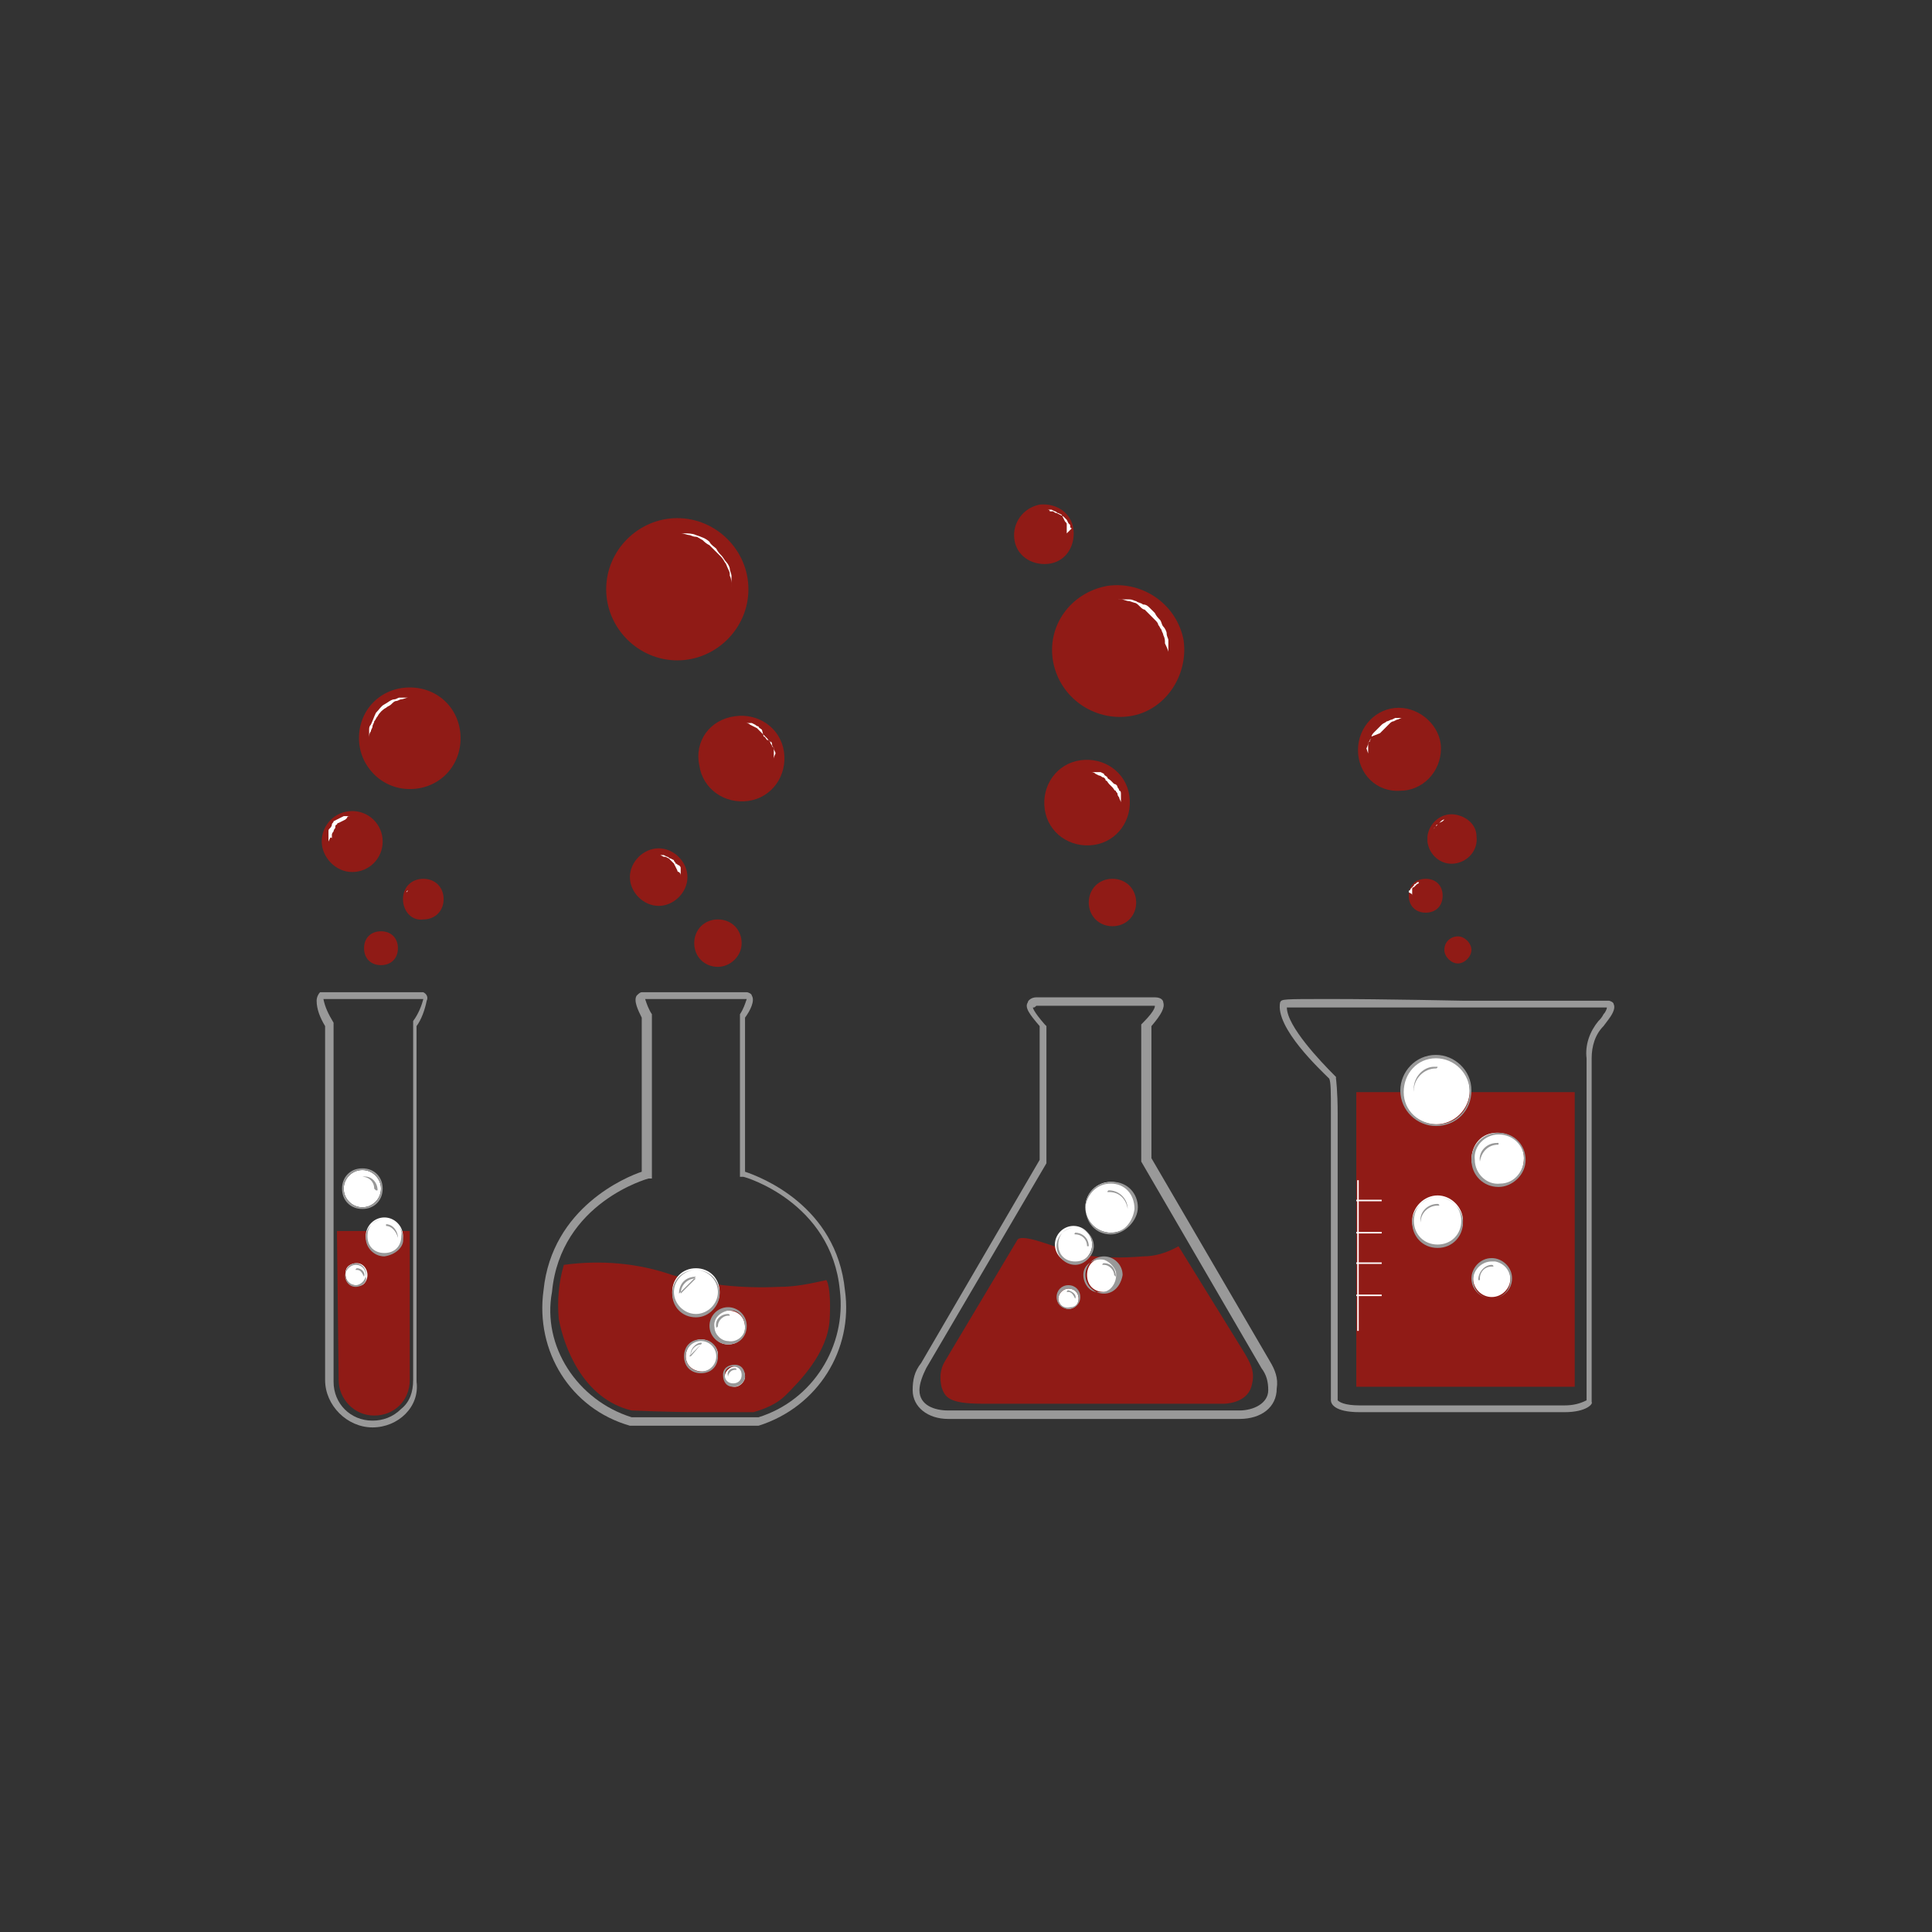 <?xml version="1.0" encoding="UTF-8"?> <!-- Generator: Adobe Illustrator 24.3.0, SVG Export Plug-In . SVG Version: 6.00 Build 0) --> <svg xmlns="http://www.w3.org/2000/svg" xmlns:xlink="http://www.w3.org/1999/xlink" version="1.1" id="Capa_1" x="0px" y="0px" viewBox="0 0 114.1 114.1" style="enable-background:new 0 0 114.1 114.1;" xml:space="preserve"><rect x="0" y="0" width="114.1" height="114.1" fill="#333333" stroke="none"/> <style type="text/css"> .st0{fill:#E6E6E5;fill-opacity:0;} .st1{fill:#999999;} .st2{fill:#901B16;} .st3{fill:#FFFFFF;} .st4{fill:none;stroke:#FFFFFF;stroke-width:9.000000e-02;stroke-miterlimit:10;} </style> <g id="Layer_2"> <g id="Capa_1_1_"> <rect y="0" class="st0" width="114.1" height="114.1"></rect> <path class="st1" d="M92.4,83.4H80.3c-1.5,0-1.7-0.5-1.7-0.7V65.6c0-1.1,0-1.7-0.1-1.9c-0.5-0.5-3.2-3-2.9-4.5 c0.1-0.2,0.1-0.2,3-0.2c3.1,0,7.8,0.1,7.8,0.1H95c0.1,0,0.3,0.1,0.3,0.2c0.1,0.2,0,0.5-0.3,0.9l-0.3,0.4c-0.5,0.5-0.7,1.2-0.7,1.9 v20.3l0,0C94.1,82.9,93.7,83.4,92.4,83.4z M79,82.7c0.1,0.1,0.4,0.3,1.3,0.3h12.1c0.5,0,0.9-0.1,1.3-0.3V62.5 c-0.1-0.8,0.2-1.6,0.7-2.2c0.1-0.1,0.2-0.2,0.3-0.4c0.1-0.1,0.2-0.3,0.2-0.4h-8.5c-0.1,0-4.8,0-7.8,0c-1.7,0-2.3,0-2.6,0 c0,1.1,2,3.2,2.8,4l0.1,0.1v0.1c0,0,0.1,0.7,0.1,2.1L79,82.7z"></path> <rect x="80.1" y="64.5" class="st2" width="12.9" height="17.4"></rect> <path class="st3" d="M82.8,64.4c0-1.1,0.9-2,2-2s2,0.9,2,2s-0.9,2-2,2S82.8,65.5,82.8,64.4z"></path> <path class="st1" d="M84.8,66.5c-1.1,0-2.1-0.9-2.1-2.1c0-1.1,0.9-2.1,2.1-2.1c1.1,0,2.1,0.9,2.1,2.1c0,0,0,0,0,0 C86.9,65.6,86,66.5,84.8,66.5z M84.8,62.5c-1.1,0-1.9,0.9-1.9,2c0,1.1,0.9,1.9,2,1.9c1.1,0,1.9-0.9,1.9-1.9 C86.8,63.4,85.9,62.5,84.8,62.5L84.8,62.5z"></path> <path class="st3" d="M83.5,64.4c0-0.7,0.6-1.4,1.3-1.4c0,0,0,0,0,0"></path> <path class="st1" d="M83.5,64.5C83.5,64.5,83.4,64.5,83.5,64.5C83.4,63.7,84,63,84.7,63c0,0,0.1,0,0.1,0c0,0,0,0,0.1,0 c0,0,0,0.1-0.1,0.1c-0.7,0-1.3,0.6-1.3,1.3l0,0L83.5,64.5z"></path> <path class="st3" d="M86.9,68.5c0-0.9,0.6-1.6,1.5-1.6c0.9,0,1.6,0.6,1.6,1.5c0,0.9-0.6,1.6-1.5,1.6c0,0,0,0,0,0 C87.6,70,87,69.3,86.9,68.5z"></path> <path class="st1" d="M88.5,70.1c-0.9,0-1.6-0.7-1.6-1.6s0.7-1.6,1.6-1.6s1.6,0.7,1.6,1.6v0C90.1,69.4,89.3,70.1,88.5,70.1z M88.5,67c-0.8,0-1.5,0.7-1.4,1.5c0,0.8,0.7,1.5,1.5,1.4c0.8,0,1.4-0.7,1.4-1.5C90,67.7,89.4,67,88.5,67C88.5,67,88.5,67,88.5,67 L88.5,67z"></path> <path class="st3" d="M87.4,68.5c0-0.6,0.4-1,1-1"></path> <path class="st1" d="M87.4,68.6C87.4,68.6,87.4,68.6,87.4,68.6c-0.1-0.6,0.4-1.1,1-1.1c0,0,0.1,0,0.1,0c0,0,0,0.1,0,0.1 c0,0,0,0,0,0C87.9,67.6,87.5,68,87.4,68.6L87.4,68.6z"></path> <path class="st3" d="M83.4,72.1c0-0.8,0.7-1.5,1.5-1.5s1.5,0.7,1.5,1.5s-0.7,1.5-1.5,1.5c0,0,0,0,0,0C84.1,73.6,83.4,73,83.4,72.1 z"></path> <path class="st1" d="M84.9,73.7c-0.9,0-1.5-0.7-1.5-1.5s0.7-1.5,1.5-1.5s1.5,0.7,1.5,1.5S85.8,73.7,84.9,73.7L84.9,73.7z M84.9,70.7c-0.8,0-1.4,0.6-1.4,1.4s0.6,1.4,1.4,1.4s1.4-0.6,1.4-1.4C86.3,71.3,85.7,70.7,84.9,70.7L84.9,70.7z"></path> <path class="st3" d="M83.9,72.1c0-0.6,0.4-1,1-1"></path> <path class="st1" d="M83.9,72.2C83.9,72.2,83.9,72.2,83.9,72.2c-0.1-0.6,0.4-1.1,1-1.1c0,0,0.1,0,0.1,0.1c0,0,0,0-0.1,0 C84.4,71.2,83.9,71.6,83.9,72.2L83.9,72.2z"></path> <path class="st3" d="M87,75.5c0-0.6,0.5-1.1,1.1-1.1s1.1,0.5,1.1,1.1s-0.5,1.1-1.1,1.1S87,76.1,87,75.5L87,75.5z"></path> <path class="st1" d="M88.1,76.7c-0.6,0-1.2-0.5-1.2-1.2c0-0.6,0.5-1.2,1.2-1.2c0.6,0,1.2,0.5,1.2,1.2c0,0,0,0,0,0 C89.3,76.2,88.7,76.7,88.1,76.7z M88.1,74.5c-0.6,0-1.1,0.5-1.1,1.1c0,0.6,0.5,1.1,1.1,1.1c0.6,0,1.1-0.5,1.1-1.1c0,0,0,0,0,0 c0-0.6-0.4-1-0.9-1.1C88.2,74.5,88.1,74.5,88.1,74.5z"></path> <path class="st3" d="M87.3,75.5c0-0.4,0.3-0.7,0.8-0.7"></path> <path class="st1" d="M87.3,75.6C87.3,75.6,87.3,75.5,87.3,75.6c0-0.5,0.4-0.9,0.8-0.9h0c0,0,0.1,0,0.1,0.1c0,0,0,0-0.1,0 c-0.4,0-0.7,0.3-0.7,0.7c0,0,0,0,0,0c0,0,0,0.1,0,0.1S87.4,75.6,87.3,75.6z"></path> <line class="st4" x1="80.2" y1="69.7" x2="80.2" y2="78.6"></line> <line class="st4" x1="80.1" y1="70.9" x2="81.6" y2="70.9"></line> <line class="st4" x1="80.1" y1="72.8" x2="81.6" y2="72.8"></line> <line class="st4" x1="80.1" y1="74.6" x2="81.6" y2="74.6"></line> <line class="st4" x1="80.1" y1="76.5" x2="81.6" y2="76.5"></line> <path class="st2" d="M19.9,72.7l0.1,8.8c0,1.1,0.9,2.1,2.1,2.1c1.2,0,2.1-0.9,2.1-2.1v-8.8"></path> <path class="st1" d="M73.2,83.8H56c-1.2,0-2.1-0.7-2.1-1.7c0-0.6,0.1-1.1,0.5-1.6l7-12v-7.9c-0.6-0.7-0.9-1.1-0.7-1.4 c0-0.1,0.2-0.3,0.5-0.3h0.1c0.1,0,0.2,0,0.3,0c0.2,0,0.3,0,0.5,0h5.2c0.2,0,0.3,0,0.5,0c0.1,0,0.2,0,0.3,0h0.1 c0.4,0,0.5,0.2,0.5,0.3c0.1,0.3-0.1,0.7-0.7,1.4v7.8l7,12c0.3,0.5,0.5,1,0.4,1.6C75.4,83.1,74.5,83.8,73.2,83.8z M61,59.5 c0,0,0,0.2,0.7,1l0.1,0.1v8.1l-7.1,12.1c-0.2,0.4-0.4,0.9-0.4,1.3c0,0.9,0.9,1.2,1.7,1.2h17.2c0.8,0,1.7-0.4,1.7-1.2 c0-0.5-0.1-0.9-0.4-1.3l0,0l-7.1-12.2v-8.1l0.1-0.1c0.8-0.8,0.7-1,0.7-1s0,0-0.1,0h-0.2c-0.1,0-0.2,0-0.2,0c-0.1,0-0.3,0-0.4,0H62 c-0.1,0-0.3,0-0.4,0c-0.1,0-0.2,0-0.2,0h-0.2C61.1,59.5,61.1,59.5,61,59.5L61,59.5z"></path> <path class="st2" d="M60.1,73.2l-4.3,7.2c-0.3,0.5-0.3,1-0.2,1.5c0.2,0.6,0.4,1,2.4,1h14.3c0,0,1.3,0,1.6-1s-0.1-1.5-0.9-2.8 s-3.4-5.5-3.4-5.5c-0.7,0.4-1.4,0.6-2.1,0.6c-1.2,0.1-2.4,0.1-3.6-0.1C62.8,73.9,60.5,72.8,60.1,73.2z"></path> <circle class="st3" cx="65.6" cy="71.3" r="1.5"></circle> <path class="st1" d="M65.6,72.9c-0.9,0-1.5-0.7-1.5-1.6s0.7-1.5,1.6-1.5s1.5,0.7,1.5,1.5S66.4,72.9,65.6,72.9L65.6,72.9z M65.6,69.9c-0.8,0-1.4,0.6-1.5,1.4c0,0.8,0.6,1.4,1.4,1.5s1.4-0.6,1.5-1.4c0,0,0,0,0,0C67,70.5,66.4,69.9,65.6,69.9 C65.6,69.9,65.6,69.9,65.6,69.9L65.6,69.9z"></path> <path class="st3" d="M66.6,71.3c0-0.6-0.4-1-1-1"></path> <path class="st1" d="M66.6,71.4C66.6,71.4,66.5,71.4,66.6,71.4c-0.1-0.6-0.5-1-1.1-1c0,0,0,0-0.1,0c0,0,0-0.1,0.1-0.1 C66.1,70.3,66.6,70.8,66.6,71.4C66.6,71.4,66.6,71.4,66.6,71.4L66.6,71.4z"></path> <path class="st3" d="M64.5,73.5c0-0.6-0.5-1.1-1.1-1.1c-0.6,0-1.1,0.5-1.1,1.1s0.5,1.1,1.1,1.1S64.5,74.1,64.5,73.5L64.5,73.5z"></path> <path class="st1" d="M63.5,74.7c-0.6,0-1.1-0.5-1.1-1.1c0-0.6,0.5-1.1,1.1-1.1c0.6,0,1.1,0.5,1.1,1.1 C64.6,74.1,64.1,74.7,63.5,74.7C63.5,74.7,63.5,74.7,63.5,74.7z M63.5,72.5c-0.6,0-1,0.4-1,1s0.4,1,1,1s1-0.4,1-1 S64,72.5,63.5,72.5z"></path> <path class="st3" d="M64.2,73.5c0-0.4-0.3-0.7-0.7-0.7c0,0,0,0,0,0"></path> <path class="st1" d="M64.2,73.6L64.2,73.6c0-0.4-0.3-0.7-0.7-0.7c0,0-0.1,0,0-0.1 M63.5,72.8c0.4,0,0.8,0.3,0.8,0.8c0,0,0,0,0,0 c0,0,0,0-0.1,0c0,0,0,0,0,0L63.5,72.8z"></path> <path class="st3" d="M66.2,75.3c0-0.6-0.4-1-1-1s-1,0.4-1,1s0.4,1,1,1S66.2,75.9,66.2,75.3z"></path> <path class="st1" d="M65.2,76.4c-0.6,0-1.1-0.5-1.1-1.1c0-0.6,0.5-1.1,1.1-1.1c0.6,0,1.1,0.5,1.1,1.1c0,0,0,0,0,0 C66.2,75.9,65.8,76.4,65.2,76.4z M65.2,74.4c-0.5-0.1-1.1,0.2-1.2,0.7c-0.1,0.5,0.2,1.1,0.7,1.2c0.2,0,0.4,0,0.5,0 c0.5-0.1,0.8-0.7,0.7-1.2C65.8,74.8,65.5,74.5,65.2,74.4z"></path> <path class="st3" d="M65.8,75.3c0-0.4-0.3-0.7-0.7-0.7c0,0,0,0,0,0"></path> <path class="st1" d="M65.8,75.3c0-0.3-0.3-0.6-0.6-0.6c0,0,0,0-0.1,0c0,0,0-0.1,0.1-0.1c0.4,0,0.7,0.3,0.7,0.8 C65.9,75.4,65.9,75.4,65.8,75.3C65.9,75.4,65.9,75.4,65.8,75.3L65.8,75.3z"></path> <path class="st3" d="M63.7,76.7c0-0.4-0.3-0.6-0.6-0.6s-0.6,0.3-0.6,0.6s0.3,0.6,0.6,0.6c0,0,0,0,0,0C63.5,77.3,63.7,77,63.7,76.7 z"></path> <path class="st1" d="M63.1,77.3c-0.4,0-0.7-0.3-0.7-0.7c0-0.4,0.3-0.7,0.7-0.7c0.4,0,0.7,0.3,0.7,0.7c0,0,0,0,0,0 C63.8,77,63.5,77.3,63.1,77.3L63.1,77.3z M63.1,76.1c-0.3,0-0.6,0.3-0.6,0.6c0,0.3,0.3,0.6,0.7,0.5c0.3,0,0.5-0.2,0.5-0.5 C63.7,76.3,63.4,76.1,63.1,76.1z"></path> <path class="st3" d="M63.5,76.7c0-0.2-0.2-0.4-0.4-0.4l0,0"></path> <path class="st1" d="M63.5,76.7C63.5,76.7,63.5,76.7,63.5,76.7c-0.1-0.2-0.2-0.4-0.4-0.4c0,0,0,0-0.1,0c0,0,0-0.1,0.1-0.1 C63.4,76.3,63.6,76.5,63.5,76.7L63.5,76.7z"></path> <path class="st3" d="M22.5,70.2c0-0.6-0.5-1.1-1.1-1.1s-1.1,0.5-1.1,1.1c0,0.6,0.5,1.1,1.1,1.1c0,0,0,0,0,0 C22,71.3,22.5,70.8,22.5,70.2z"></path> <path class="st1" d="M21.4,71.4c-0.7,0-1.2-0.5-1.2-1.2s0.5-1.2,1.2-1.2c0.7,0,1.2,0.5,1.2,1.2S22.1,71.4,21.4,71.4L21.4,71.4z M21.4,69.1c-0.6,0-1.1,0.5-1.1,1.1s0.5,1.1,1.1,1.1c0.6,0,1.1-0.5,1.1-1.1l0,0C22.5,69.6,22,69.1,21.4,69.1z"></path> <path class="st3" d="M22.2,70.2c0-0.4-0.3-0.8-0.8-0.8h0"></path> <path class="st1" d="M22.1,70.2c0-0.4-0.3-0.7-0.7-0.7 M21.4,69.5C21.4,69.5,21.4,69.4,21.4,69.5c0.5-0.1,0.9,0.3,0.9,0.8 c0,0,0,0-0.1,0L21.4,69.5z"></path> <path class="st3" d="M23.8,73c0-0.6-0.5-1.1-1.1-1.1s-1.1,0.5-1.1,1.1s0.5,1.1,1.1,1.1l0,0C23.3,74.1,23.8,73.6,23.8,73 C23.8,73,23.8,73,23.8,73z"></path> <path class="st1" d="M22.7,74.2c-0.6,0-1.1-0.5-1.1-1.1c0-0.6,0.5-1.1,1.1-1.1c0.6,0,1.1,0.5,1.1,1.1 C23.9,73.6,23.4,74.1,22.7,74.2C22.8,74.1,22.8,74.2,22.7,74.2z M22.7,72c-0.6,0-1,0.4-1,1s0.4,1,1,1s1-0.4,1-1 C23.8,72.5,23.3,72,22.7,72C22.8,72,22.7,72,22.7,72L22.7,72z"></path> <path class="st3" d="M23.5,73c0-0.4-0.3-0.7-0.7-0.7l0,0"></path> <path class="st1" d="M23.5,73.1C23.4,73.1,23.4,73.1,23.5,73.1c-0.1-0.4-0.4-0.7-0.7-0.7c0,0,0,0,0-0.1l0,0 C23.2,72.3,23.5,72.7,23.5,73.1C23.5,73.1,23.5,73.1,23.5,73.1z"></path> <path class="st3" d="M21.7,75.3c0-0.4-0.3-0.7-0.6-0.7c0,0,0,0,0,0c-0.4,0-0.7,0.2-0.7,0.6s0.2,0.7,0.6,0.7c0.1,0,0.1,0,0.2,0 C21.4,76,21.7,75.7,21.7,75.3L21.7,75.3z"></path> <path class="st1" d="M21,76c-0.4,0-0.7-0.4-0.6-0.8c0-0.3,0.3-0.6,0.6-0.6c0.4,0,0.7,0.4,0.6,0.8C21.7,75.7,21.4,76,21,76z M21,74.7c-0.3,0-0.6,0.3-0.6,0.6c0,0.3,0.3,0.6,0.6,0.6c0.3,0,0.6-0.3,0.6-0.6c0,0,0,0,0,0C21.6,75,21.4,74.7,21,74.7L21,74.7z"></path> <path class="st3" d="M21.5,75.3c0-0.2-0.2-0.4-0.5-0.4"></path> <path class="st1" d="M21.5,75.4C21.5,75.4,21.5,75.4,21.5,75.4c-0.1-0.2-0.2-0.4-0.4-0.4c0,0,0,0,0,0c0,0,0,0-0.1,0 c0,0,0-0.1,0.1-0.1C21.3,74.9,21.6,75.1,21.5,75.4C21.6,75.4,21.6,75.4,21.5,75.4L21.5,75.4z"></path> <path class="st2" d="M33.3,74.7c-0.3,1-0.4,2.1-0.3,3.2c0.3,1.6,1.4,4.7,4.3,5.4c0,0,2.2,0.1,4,0.1h3.2c0.7-0.2,1.4-0.5,1.9-1 c0.8-0.8,2.5-2.5,2.6-4.5s-0.2-2.3-0.2-2.3C47.9,75.8,47,76,46,76c-2.1,0.1-4.3-0.1-6.3-0.7C37.7,74.6,35.5,74.4,33.3,74.7z"></path> <path class="st3" d="M39.7,76.3c0-0.8,0.6-1.4,1.4-1.4c0.8,0,1.4,0.6,1.4,1.4c0,0.8-0.6,1.4-1.4,1.4c0,0,0,0,0,0 C40.3,77.7,39.7,77.1,39.7,76.3z"></path> <path class="st1" d="M41.1,77.8c-0.8,0-1.4-0.6-1.4-1.4c0-0.8,0.6-1.4,1.4-1.4c0.8,0,1.4,0.6,1.4,1.4c0,0,0,0,0,0 C42.5,77.1,41.9,77.8,41.1,77.8C41.1,77.8,41.1,77.8,41.1,77.8z M41.1,75c-0.7,0-1.3,0.6-1.3,1.3s0.6,1.3,1.3,1.3 c0.7,0,1.3-0.6,1.3-1.3C42.4,75.6,41.8,75,41.1,75C41.1,75,41.1,75,41.1,75z"></path> <path class="st3" d="M40.1,76.3c0-0.5,0.4-0.9,0.9-0.9l0,0"></path> <path class="st1" d="M40.1,76.4L40.1,76.4c0-0.6,0.4-1,1-1 M41.1,75.5c-0.5,0-0.9,0.4-0.9,0.9L41.1,75.5z"></path> <path class="st3" d="M42,78.4c0-0.6,0.4-1,1-1s1,0.4,1,1s-0.4,1-1,1S42,78.9,42,78.4z"></path> <path class="st1" d="M43,79.4c-0.6,0-1.1-0.5-1.1-1.1c0-0.6,0.5-1.1,1.1-1.1s1.1,0.5,1.1,1.1l0,0C44.1,79,43.6,79.4,43,79.4z M43,77.4c-0.5,0.1-0.9,0.5-0.8,1c0,0.4,0.4,0.8,0.8,0.8c0.5,0.1,1-0.3,1-0.8s-0.3-1-0.8-1C43.1,77.4,43.1,77.4,43,77.4z"></path> <path class="st3" d="M42.3,78.4c0-0.4,0.3-0.7,0.7-0.7"></path> <path class="st1" d="M42.3,78.4C42.3,78.4,42.3,78.4,42.3,78.4c-0.1-0.5,0.3-0.8,0.7-0.8c0,0,0,0,0,0c0,0,0.1,0,0.1,0.1 c0,0,0,0-0.1,0c-0.3,0-0.6,0.3-0.6,0.6l0,0C42.4,78.3,42.4,78.4,42.3,78.4C42.4,78.4,42.4,78.4,42.3,78.4z"></path> <path class="st3" d="M40.5,80.1c0-0.5,0.4-1,0.9-1c0.5,0,1,0.4,1,0.9s-0.4,1-0.9,1c0,0,0,0,0,0C40.9,81,40.5,80.6,40.5,80.1z"></path> <path class="st1" d="M41.4,81.1c-0.6,0-1-0.4-1-1s0.4-1,1-1s1,0.4,1,1S42,81.1,41.4,81.1z M41.4,79.2c-0.5,0-0.9,0.4-0.9,0.9 c0,0.5,0.4,0.9,0.9,0.9c0.5,0,0.9-0.4,0.9-0.9c0,0,0,0,0,0C42.3,79.6,41.9,79.2,41.4,79.2z"></path> <path class="st3" d="M40.8,80.1c0-0.3,0.3-0.6,0.6-0.6c0,0,0,0,0,0"></path> <path class="st1" d="M40.8,80.1C40.8,80.1,40.7,80.1,40.8,80.1c-0.1-0.4,0.3-0.8,0.6-0.8c0,0,0.1,0,0,0.1 M41.4,79.4 c-0.3,0-0.6,0.3-0.6,0.6c0,0,0,0,0,0.1c0,0,0,0-0.1,0l0,0L41.4,79.4z"></path> <path class="st3" d="M42.8,81.3c0-0.3,0.3-0.6,0.6-0.6c0.3,0,0.6,0.2,0.6,0.6c0,0,0,0,0,0c0,0.3-0.3,0.6-0.6,0.6 C43,81.9,42.8,81.6,42.8,81.3z"></path> <path class="st1" d="M43.3,81.9c-0.4,0-0.6-0.3-0.6-0.7s0.3-0.6,0.7-0.6c0.4,0,0.6,0.3,0.6,0.7c0,0,0,0,0,0 C44,81.6,43.7,81.9,43.3,81.9C43.3,81.9,43.3,81.9,43.3,81.9z M43.3,80.7c-0.3,0-0.5,0.2-0.5,0.5c0,0.3,0.2,0.5,0.5,0.5 s0.5-0.2,0.5-0.5S43.6,80.7,43.3,80.7L43.3,80.7z"></path> <path class="st3" d="M43,81.3c0-0.2,0.2-0.4,0.4-0.4c0,0,0,0,0,0"></path> <path class="st1" d="M43,81.3C43,81.3,43,81.3,43,81.3c-0.1-0.3,0.1-0.5,0.4-0.5c0,0,0.1,0,0.1,0.1c0,0,0,0-0.1,0 C43.2,80.9,43,81.1,43,81.3L43,81.3z"></path> <path class="st1" d="M44.8,84.2h-7.6c-3.5-1-5.6-4.4-5.1-8c0.5-4.9,4.9-6.7,5.8-7v-9.1c-0.2-0.4-0.5-1-0.3-1.3 c0.1-0.1,0.2-0.2,0.3-0.2h6.2c0.1,0,0.3,0.1,0.3,0.2c0.2,0.3-0.1,0.9-0.4,1.3v9.1c0.9,0.3,5.4,2,5.9,7 C50.4,79.7,48.3,83.1,44.8,84.2L44.8,84.2z M37.3,83.7h7.5c3.2-1,5.2-4.2,4.8-7.5c-0.5-5.2-5.6-6.7-5.7-6.7h-0.2V60v-0.1 c0.2-0.3,0.3-0.6,0.4-0.9h-6c0.1,0.3,0.2,0.6,0.4,0.9V60v9.6h-0.2c0,0-5.2,1.4-5.7,6.7C32,79.5,34.1,82.7,37.3,83.7z"></path> <path class="st1" d="M22,84.3c-1.5,0-2.8-1.3-2.8-2.8c0,0,0,0,0,0V62.8c0-0.1,0-0.3,0-0.4v-1.8c-0.3-0.5-0.5-1-0.5-1.5 c0-0.2,0.1-0.4,0.2-0.5l0,0h6.1h0c0.2,0.1,0.3,0.3,0.2,0.5c-0.1,0.5-0.3,1.1-0.6,1.5v13.4v7.6C24.8,83.1,23.5,84.3,22,84.3z M19.1,59L19.1,59c0.1,0.5,0.3,0.9,0.6,1.4v0.1v2c0,0.1,0,0.2,0,0.3v18.8c0,1.3,1,2.3,2.3,2.3c0.6,0,1.2-0.2,1.7-0.7 c0.5-0.4,0.7-1,0.7-1.7V60.4v-0.1c0.3-0.4,0.5-0.9,0.6-1.3l0,0H19.1z"></path> <path class="st2" d="M21.5,56c0-0.6,0.4-1,1-1s1,0.4,1,1s-0.4,1-1,1S21.5,56.6,21.5,56z"></path> <path class="st2" d="M21.2,43.6c0-1.7,1.3-3,3-3s3,1.3,3,3s-1.3,3-3,3S21.2,45.2,21.2,43.6z"></path> <path class="st3" d="M21.8,43.8c0,0,0-0.1,0-0.2c0-0.1,0-0.1,0-0.2c0-0.1,0-0.2,0-0.3c0-0.1,0-0.2,0.1-0.3 c0.1-0.2,0.2-0.5,0.3-0.7c0.2-0.2,0.3-0.4,0.5-0.5c0.2-0.1,0.4-0.3,0.6-0.3c0.1,0,0.2-0.1,0.3-0.1c0.1,0,0.2,0,0.3,0h0.2h0.2h-0.2 c-0.1,0-0.3,0.1-0.4,0.1c-0.1,0-0.2,0.1-0.3,0.1c-0.1,0-0.2,0.1-0.3,0.2c-0.1,0.1-0.2,0.1-0.3,0.2c-0.2,0.1-0.4,0.3-0.5,0.5 c-0.1,0.1-0.1,0.2-0.2,0.3c0,0.1-0.1,0.2-0.1,0.3c0,0.1-0.1,0.2-0.1,0.3c-0.1,0.1-0.1,0.3-0.1,0.4L21.8,43.8z"></path> <path class="st2" d="M19,49.7c0-1,0.8-1.8,1.8-1.8c1,0,1.8,0.8,1.8,1.8c0,1-0.8,1.8-1.8,1.8c0,0,0,0,0,0 C19.8,51.5,19,50.6,19,49.7L19,49.7z"></path> <path class="st3" d="M19.4,49.7C19.4,49.6,19.4,49.6,19.4,49.7v-0.2c0,0,0-0.1,0-0.2c0-0.1,0-0.1,0-0.2c0-0.1,0-0.1,0.1-0.2 c0,0,0.1-0.1,0.1-0.2c0-0.1,0.1-0.1,0.1-0.2l0.2-0.1l0.2-0.1l0.2-0.1h0.2h0.1h0.2h-0.1c-0.1,0-0.2,0-0.2,0.1l-0.1,0.1l-0.2,0.1 L20,48.6c-0.1,0-0.1,0.1-0.1,0.1c-0.1,0-0.1,0.1-0.1,0.2c0,0-0.1,0.1-0.1,0.2c0,0-0.1,0.1-0.1,0.2c0,0,0,0.1,0,0.2 C19.5,49.4,19.5,49.5,19.4,49.7C19.4,49.6,19.4,49.6,19.4,49.7z"></path> <path class="st2" d="M23.8,53.1c0-0.7,0.5-1.2,1.2-1.2c0.7,0,1.2,0.5,1.2,1.2c0,0.7-0.5,1.2-1.2,1.2 C24.3,54.4,23.8,53.8,23.8,53.1C23.8,53.1,23.8,53.1,23.8,53.1z"></path> <path class="st3" d="M24,53.1C24,53.1,24,53.1,24,53.1V53c0,0,0-0.1,0-0.1v-0.1c0,0,0-0.1,0-0.1c0,0,0-0.1,0.1-0.1 c0.1-0.1,0.1-0.1,0.2-0.2c0,0,0.1-0.1,0.1-0.1l0.1,0h0.1h0.2h-0.2h-0.1l-0.1,0l-0.1,0.1l-0.1,0.1l-0.1,0.1l-0.1,0.1 c0,0,0,0.1,0,0.1c0,0,0,0.1,0,0.1c0,0.1,0,0.1,0,0.2C24,53,24,53.1,24,53.1z"></path> <path class="st2" d="M85.3,56.1c0-0.5,0.4-0.8,0.8-0.8s0.8,0.4,0.8,0.8s-0.4,0.8-0.8,0.8c0,0,0,0,0,0 C85.7,56.9,85.3,56.5,85.3,56.1z"></path> <path class="st2" d="M80.2,44.3c0-1.4,1.1-2.5,2.4-2.5s2.5,1.1,2.5,2.4c0,1.4-1.1,2.5-2.4,2.5c0,0,0,0,0,0 C81.3,46.8,80.2,45.7,80.2,44.3z"></path> <path class="st3" d="M80.8,44.5c0,0,0,0,0-0.1v-0.2c0-0.1,0-0.1,0-0.2c0-0.1,0-0.2,0.1-0.2c0-0.1,0.1-0.2,0.1-0.3 c0-0.1,0.1-0.2,0.2-0.3l0.2-0.2l0.2-0.2c0.1-0.1,0.2-0.1,0.3-0.2c0.1,0,0.2-0.1,0.3-0.1l0.2-0.1h0.2h0.3h-0.1 c-0.1,0-0.2,0.1-0.3,0.1l-0.2,0.1c-0.1,0-0.2,0.1-0.2,0.1l-0.2,0.2c-0.1,0.1-0.3,0.3-0.4,0.4L81,43.5c0,0.1-0.1,0.2-0.1,0.2 c0,0.1-0.1,0.1-0.1,0.2c0,0.1-0.1,0.3-0.1,0.3S80.8,44.5,80.8,44.5z"></path> <path class="st2" d="M84.3,49.4c0.1-0.8,0.8-1.4,1.6-1.3c0.7,0.1,1.3,0.6,1.3,1.3c0.1,0.8-0.5,1.5-1.3,1.6s-1.5-0.5-1.6-1.3 C84.3,49.6,84.3,49.5,84.3,49.4z"></path> <path class="st3" d="M84.7,49.4C84.7,49.4,84.7,49.4,84.7,49.4c0-0.1,0-0.1,0-0.2c0,0,0-0.1,0-0.1c0,0,0-0.1,0-0.1 c0-0.1,0-0.1,0.1-0.2c0,0,0-0.1,0.1-0.1c0,0,0.1-0.1,0.1-0.1l0.1-0.1c0,0,0.1-0.1,0.2-0.1l0.1-0.1h0.1h0.1h0.1l-0.2,0h-0.1 l-0.1,0.1l-0.1,0.1L85,48.6l-0.1,0.1c0,0-0.1,0.1-0.1,0.1c0,0-0.1,0.1-0.1,0.1c0,0,0,0.1,0,0.1c0,0.1,0,0.1,0,0.2 C84.7,49.4,84.7,49.4,84.7,49.4z"></path> <path class="st2" d="M83.2,52.9c0-0.6,0.4-1,1-1s1,0.4,1,1s-0.4,1-1,1S83.2,53.5,83.2,52.9z"></path> <path class="st3" d="M83.4,52.9v-0.1c0,0,0-0.1,0-0.1c0,0,0-0.1,0-0.1c0,0,0-0.1,0-0.1c0,0,0-0.1,0.1-0.1l0.1-0.1l0.1-0.1 c0,0,0.1,0,0.1-0.1h0.1h0.1H84h-0.1h-0.1h-0.1l-0.1,0.1c0,0-0.1,0-0.1,0.1l-0.1,0.1l-0.1,0.1c0,0,0,0.1-0.1,0.1v0.1 C83.4,52.8,83.4,52.8,83.4,52.9C83.4,52.9,83.4,52.9,83.4,52.9z"></path> <path class="st2" d="M43.8,55.7c0-0.8-0.6-1.4-1.4-1.4c-0.8,0-1.4,0.6-1.4,1.4c0,0.8,0.6,1.4,1.4,1.4 C43.1,57.1,43.8,56.5,43.8,55.7C43.8,55.7,43.8,55.7,43.8,55.7z"></path> <path class="st2" d="M67.1,53.3c0-0.8-0.6-1.4-1.4-1.4c-0.8,0-1.4,0.6-1.4,1.4s0.6,1.4,1.4,1.4C66.5,54.7,67.1,54.1,67.1,53.3 L67.1,53.3z"></path> <path class="st2" d="M44.2,34.8c0-2.3-1.9-4.2-4.2-4.2s-4.2,1.9-4.2,4.2s1.9,4.2,4.2,4.2c0,0,0,0,0,0C42.3,39,44.2,37.1,44.2,34.8 z"></path> <path class="st3" d="M43.2,34.8c0,0,0-0.1,0-0.2c0-0.1,0-0.2,0-0.3c0-0.1,0-0.2,0-0.3c0-0.1-0.1-0.3-0.1-0.4 c0-0.1-0.1-0.3-0.2-0.4c-0.1-0.1-0.2-0.3-0.3-0.4c-0.1-0.1-0.2-0.2-0.3-0.4c-0.1-0.1-0.3-0.2-0.4-0.4c-0.2-0.2-0.5-0.3-0.8-0.4 c-0.2-0.1-0.5-0.1-0.7-0.1c-0.1,0-0.2,0-0.3,0H40h0.2c0.2,0,0.4,0.1,0.5,0.1c0.1,0,0.2,0.1,0.4,0.1c0.1,0,0.2,0.1,0.4,0.2 c0.1,0.1,0.2,0.2,0.4,0.3c0.1,0.1,0.2,0.2,0.3,0.3c0.1,0.1,0.2,0.2,0.3,0.3c0.1,0.1,0.2,0.2,0.3,0.4c0.1,0.1,0.1,0.2,0.2,0.4 s0.1,0.2,0.1,0.4c0.1,0.2,0.1,0.4,0.1,0.5C43.2,34.7,43.2,34.8,43.2,34.8z"></path> <path class="st2" d="M41.3,45.2c0.2,1.4,1.5,2.3,2.9,2.1c1.4-0.2,2.3-1.5,2.1-2.9c-0.2-1.4-1.5-2.3-2.9-2.1c0,0,0,0,0,0 C41.9,42.5,41,43.8,41.3,45.2z"></path> <path class="st3" d="M45.7,44.8c0,0,0-0.1,0-0.1v-0.2c0-0.1,0-0.1,0-0.2c0-0.1,0-0.2-0.1-0.2c0-0.1-0.1-0.2-0.1-0.2 c0-0.1-0.1-0.2-0.2-0.2c-0.1-0.1-0.1-0.2-0.2-0.2L45,43.1c-0.1-0.1-0.2-0.1-0.2-0.2c-0.1,0-0.2-0.1-0.2-0.1l-0.2-0.1 c-0.1,0-0.1,0-0.2,0c-0.1,0-0.1,0-0.2,0h-0.1h0.1c0.1,0,0.2,0,0.3,0.1l0.2,0.1l0.2,0.1l0.2,0.2l0.2,0.2c0.1,0.1,0.1,0.1,0.2,0.2 s0.1,0.2,0.2,0.2s0.1,0.2,0.1,0.2c0,0.1,0.1,0.1,0.1,0.2c0,0.1,0.1,0.2,0.1,0.3C45.7,44.7,45.7,44.8,45.7,44.8z"></path> <path class="st2" d="M61.7,47.8c0.2,1.4,1.5,2.3,2.9,2.1c1.4-0.2,2.3-1.5,2.1-2.9c-0.2-1.4-1.5-2.3-2.9-2.1c0,0,0,0,0,0 C62.4,45.1,61.5,46.4,61.7,47.8z"></path> <path class="st3" d="M66.2,47.4c0,0,0-0.1,0-0.1c0,0,0-0.1,0-0.2c0-0.1,0-0.1,0-0.2c0-0.1,0-0.2-0.1-0.2c0-0.1-0.1-0.2-0.1-0.2 c0-0.1-0.1-0.2-0.2-0.2l-0.2-0.2c-0.1-0.1-0.2-0.1-0.2-0.2c-0.1-0.1-0.2-0.1-0.2-0.2l-0.2-0.1l-0.2,0h-0.2h-0.3h0.1 c0.1,0,0.2,0,0.3,0.1l0.2,0.1c0.1,0,0.2,0.1,0.2,0.1c0.1,0,0.2,0.1,0.2,0.2c0.1,0,0.1,0.1,0.2,0.2s0.1,0.1,0.2,0.2 s0.1,0.2,0.2,0.2c0,0.1,0.1,0.1,0.1,0.2c0,0.1,0.1,0.2,0.1,0.2c0,0.1,0.1,0.2,0.1,0.3C66.2,47.3,66.2,47.3,66.2,47.4z"></path> <path class="st2" d="M59.9,31.8c0.1,1,1,1.6,2,1.5c1-0.1,1.6-1,1.5-2c-0.1-1-1-1.6-2-1.5c0,0,0,0,0,0C60.4,30,59.8,30.9,59.9,31.8 z"></path> <path class="st3" d="M63,31.5C63,31.5,63,31.5,63,31.5v-0.2c0,0,0-0.1,0-0.1c0-0.1,0-0.1,0-0.2c0-0.1,0-0.1-0.1-0.2l-0.1-0.2 l-0.1-0.2l-0.2-0.1c-0.1,0-0.1-0.1-0.2-0.1l-0.2-0.1H62h-0.3h0.1c0.1,0,0.2,0,0.2,0.1l0.2,0c0,0,0.1,0.1,0.2,0.1l0.2,0.1l0.2,0.1 c0,0,0.1,0.1,0.1,0.1l0.1,0.1l0.1,0.2l0.1,0.1c0,0.1,0,0.2,0.1,0.2C63,31.5,63,31.5,63,31.5z"></path> <path class="st2" d="M62.2,39.1c0.4,2.1,2.4,3.5,4.5,3.2s3.5-2.4,3.2-4.5c-0.4-2.1-2.4-3.5-4.5-3.2C63.2,35,61.8,37,62.2,39.1 C62.1,39.1,62.1,39.1,62.2,39.1z"></path> <path class="st3" d="M69,38.5c0,0,0-0.1,0-0.2c0-0.1,0-0.2,0-0.2c0-0.1,0-0.2,0-0.3c0-0.1-0.1-0.2-0.1-0.4c0-0.1-0.1-0.3-0.2-0.4 c-0.1-0.1-0.1-0.3-0.2-0.4c-0.1-0.1-0.2-0.2-0.3-0.4c-0.1-0.1-0.2-0.2-0.3-0.3c-0.1-0.1-0.2-0.2-0.4-0.2c-0.1-0.1-0.3-0.1-0.4-0.2 c-0.1,0-0.2-0.1-0.4-0.1c-0.1,0-0.2,0-0.3,0h-0.2H66h0.2c0.2,0,0.3,0.1,0.5,0.1l0.3,0.1c0.1,0,0.2,0.1,0.3,0.2s0.2,0.2,0.3,0.2 c0.1,0.1,0.2,0.2,0.3,0.3c0.1,0.1,0.2,0.2,0.3,0.3c0.1,0.1,0.2,0.2,0.2,0.3c0.1,0.1,0.1,0.2,0.2,0.3c0,0.1,0.1,0.2,0.1,0.3 c0.1,0.2,0.1,0.3,0.1,0.5C69,38.4,69,38.5,69,38.5z"></path> <path class="st2" d="M40.6,51.8c0-0.9-0.8-1.7-1.7-1.7s-1.7,0.8-1.7,1.7s0.8,1.7,1.7,1.7c0,0,0,0,0,0 C39.8,53.5,40.6,52.7,40.6,51.8z"></path> <path class="st3" d="M40.2,51.8C40.2,51.7,40.2,51.7,40.2,51.8v-0.2c0,0,0-0.1,0-0.1c0-0.1,0-0.1,0-0.2c0-0.1,0-0.1-0.1-0.2 c-0.1,0-0.1-0.1-0.2-0.1c0-0.1-0.1-0.1-0.1-0.2l-0.2-0.1c-0.1,0-0.1-0.1-0.2-0.1l-0.2-0.1h-0.2H39l0.2,0.1h0.1l0.2,0.1 c0,0,0.1,0.1,0.1,0.1l0.1,0.1c0,0,0.1,0.1,0.1,0.1l0.1,0.2l0.1,0.2c0,0,0,0.1,0.1,0.1C40.2,51.6,40.2,51.6,40.2,51.8L40.2,51.8z"></path> </g> </g> </svg> 